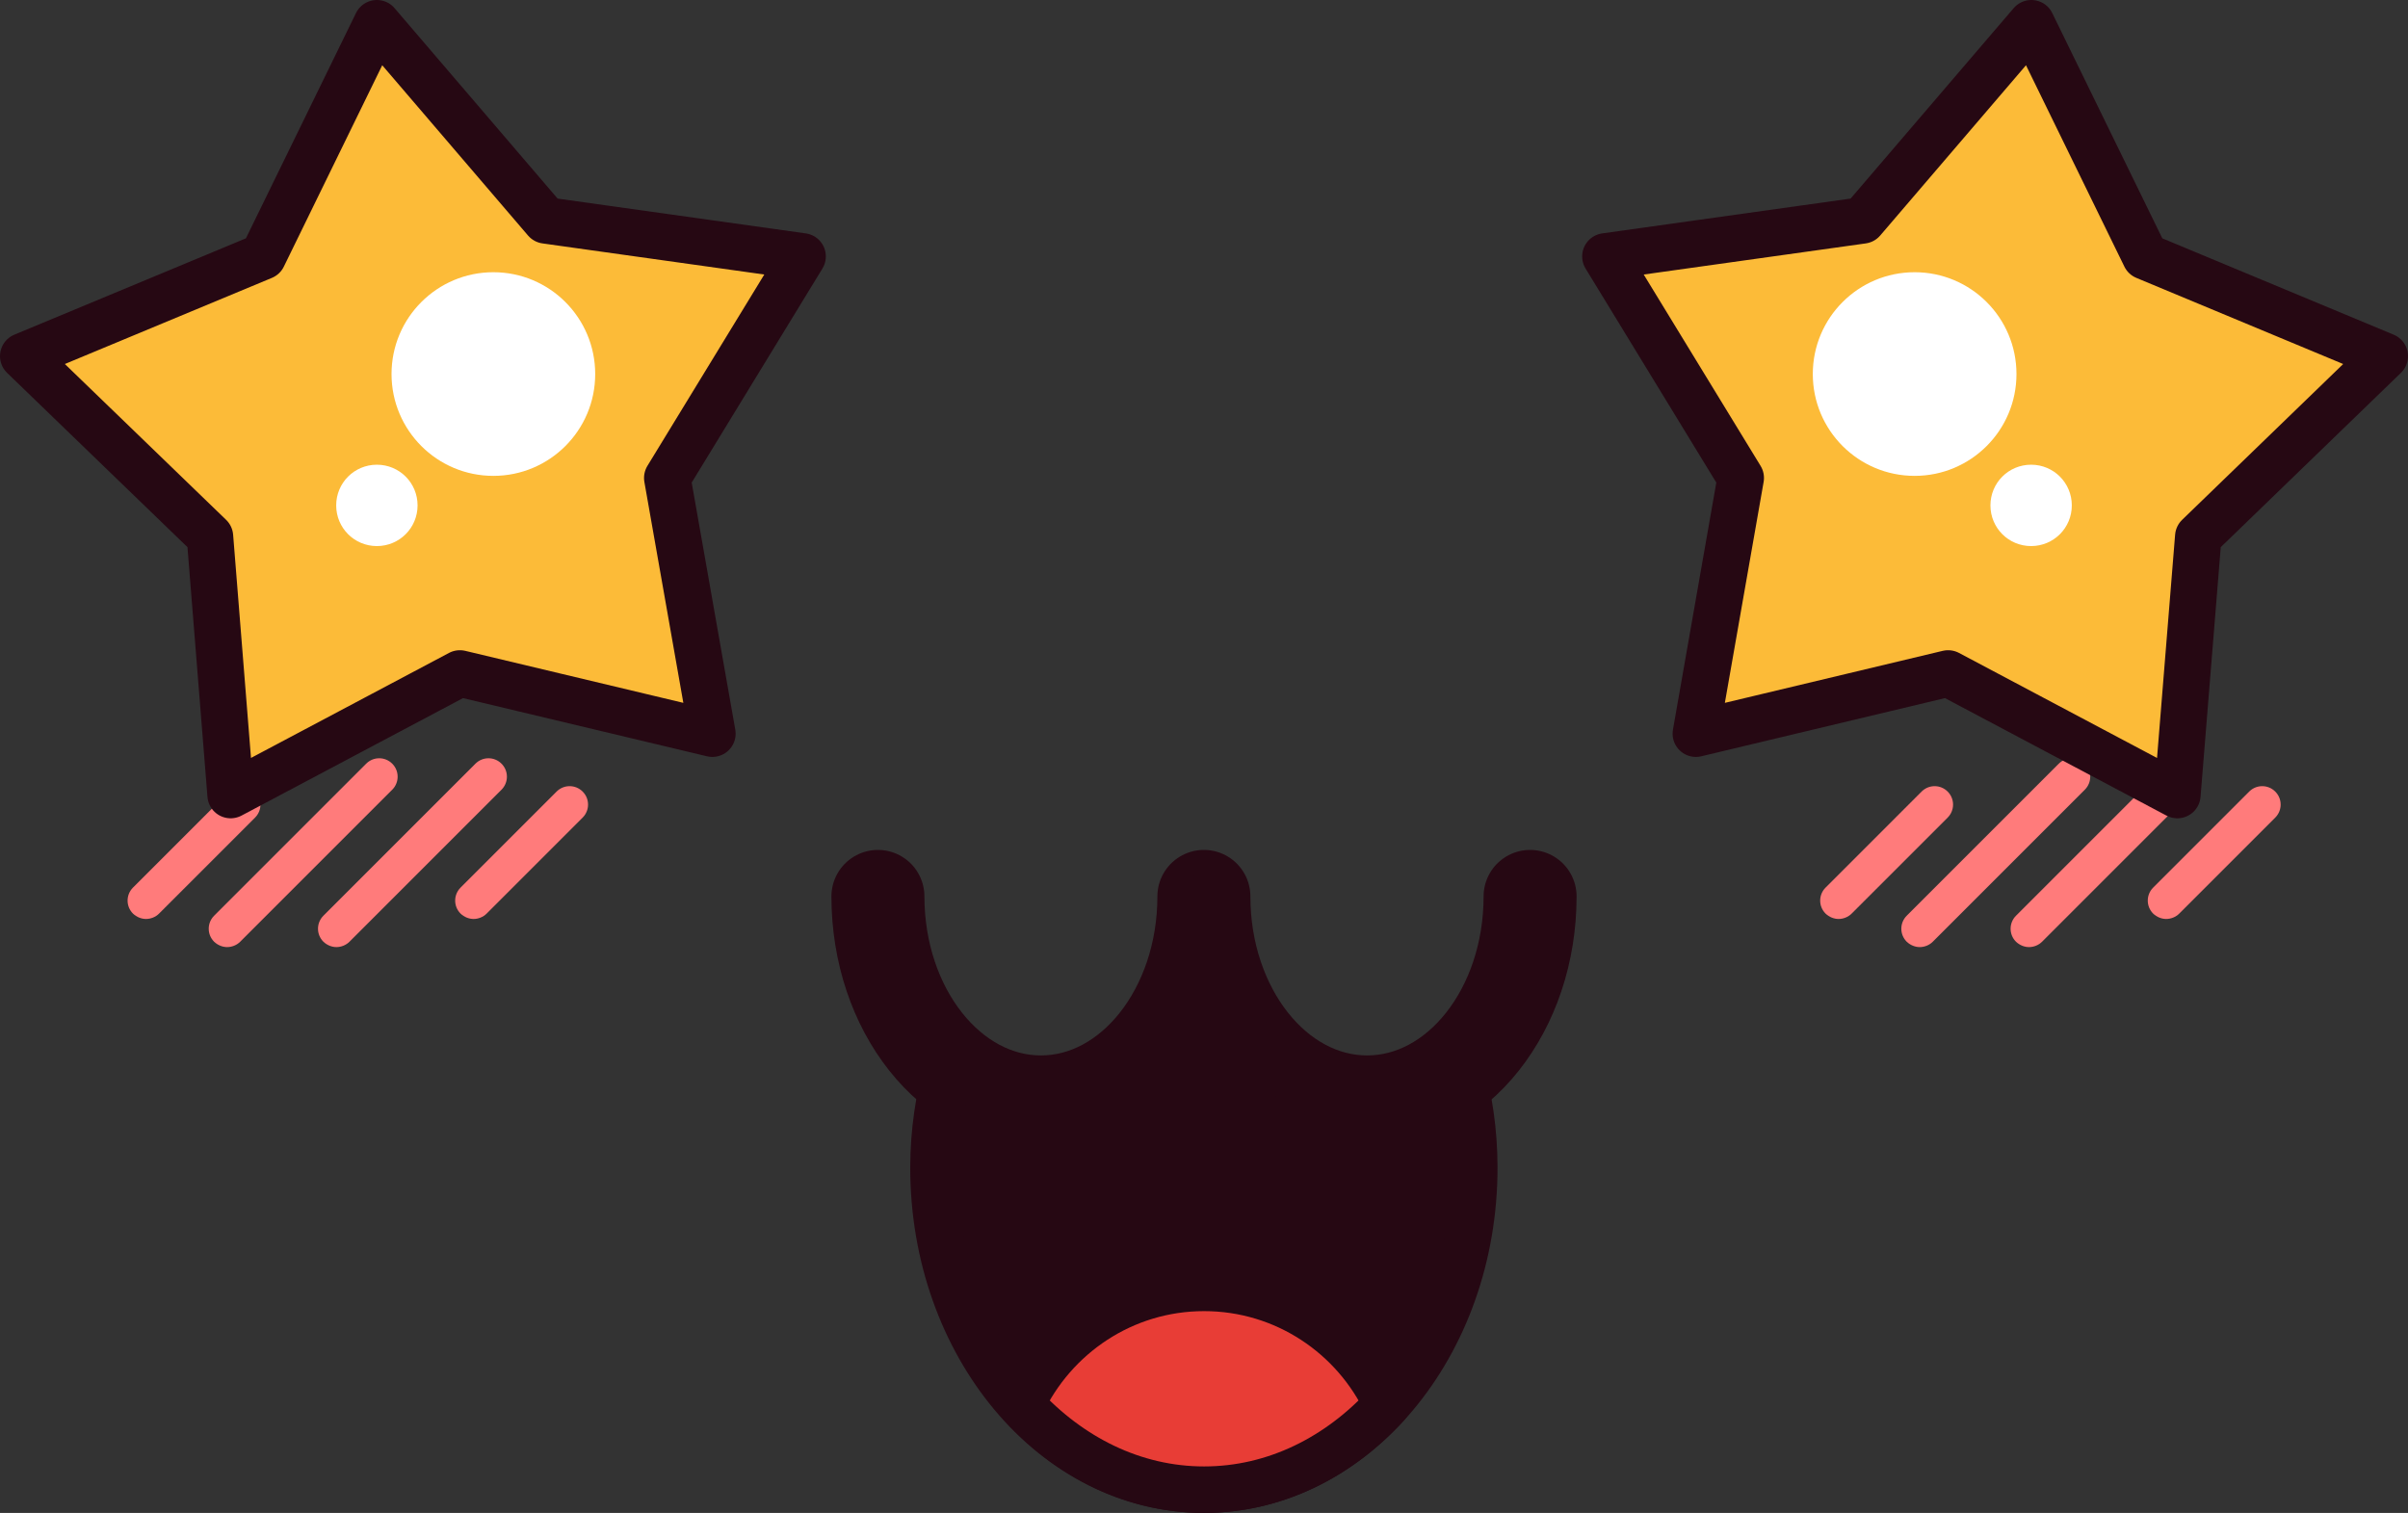 <?xml version="1.0" encoding="UTF-8"?><svg id="b" xmlns="http://www.w3.org/2000/svg" viewBox="0 0 103.57 65.08"><rect x="0" y="0" width="103.57" height="65.08" fill="#333333" stroke="none"/><g id="c"><path d="M79.08,39.53c-.2,0-.4-.08-.56-.23-.31-.31-.31-.81,0-1.12l4.13-4.13c.31-.31.81-.31,1.12,0s.31.81,0,1.12l-4.13,4.13c-.15.15-.36.23-.56.23Z" style="fill:#ff7b7b; stroke-width:0px;"/><path d="M93.17,39.53c-.2,0-.4-.08-.56-.23-.31-.31-.31-.81,0-1.12l4.13-4.13c.31-.31.81-.31,1.12,0s.31.81,0,1.12l-4.13,4.13c-.15.15-.36.23-.56.23Z" style="fill:#ff7b7b; stroke-width:0px;"/><path d="M82.57,40.74c-.2,0-.4-.08-.56-.23-.31-.31-.31-.81,0-1.12l6.54-6.54c.31-.31.81-.31,1.12,0s.31.81,0,1.12l-6.54,6.54c-.15.15-.36.23-.56.23Z" style="fill:#ff7b7b; stroke-width:0px;"/><path d="M87.27,40.74c-.2,0-.4-.08-.56-.23-.31-.31-.31-.81,0-1.12l6.54-6.54c.31-.31.81-.31,1.12,0s.31.81,0,1.12l-6.54,6.54c-.15.15-.36.23-.56.23Z" style="fill:#ff7b7b; stroke-width:0px;"/><path d="M6.28,39.53c-.2,0-.4-.08-.56-.23-.31-.31-.31-.81,0-1.12l4.13-4.13c.31-.31.81-.31,1.12,0,.31.31.31.81,0,1.12l-4.13,4.13c-.15.15-.36.23-.56.23Z" style="fill:#ff7b7b; stroke-width:0px;"/><path d="M20.37,39.53c-.2,0-.4-.08-.56-.23-.31-.31-.31-.81,0-1.12l4.13-4.13c.31-.31.81-.31,1.12,0s.31.81,0,1.12l-4.13,4.13c-.15.15-.36.23-.56.23Z" style="fill:#ff7b7b; stroke-width:0px;"/><path d="M9.77,40.74c-.2,0-.4-.08-.56-.23-.31-.31-.31-.81,0-1.12l6.54-6.54c.31-.31.81-.31,1.12,0,.31.31.31.81,0,1.12l-6.54,6.54c-.15.15-.36.23-.56.23Z" style="fill:#ff7b7b; stroke-width:0px;"/><path d="M14.47,40.74c-.2,0-.4-.08-.56-.23-.31-.31-.31-.81,0-1.12l6.54-6.54c.31-.31.81-.31,1.12,0,.31.31.31.81,0,1.12l-6.54,6.54c-.15.15-.36.23-.56.23Z" style="fill:#ff7b7b; stroke-width:0px;"/><path d="M37.76,38.56c0,4.88,3.14,8.84,7.01,8.84s7.01-3.96,7.01-8.84c0,4.88,3.14,8.84,7.02,8.84s7.01-3.96,7.01-8.84" style="fill:none; stroke:#260813; stroke-linecap:round; stroke-linejoin:round; stroke-width:4px;"/><path d="M58.8,47.4c-3.87,0-7.02-3.96-7.02-8.84,0,4.88-3.14,8.84-7.01,8.84-1.49,0-2.87-.59-4-1.59-.39,1.39-.62,2.87-.62,4.42,0,7.65,5.21,13.85,11.63,13.85s11.63-6.2,11.63-13.85c0-1.54-.22-3.03-.62-4.42-1.14,1-2.52,1.59-4,1.59Z" style="fill:#260813; stroke:#260813; stroke-linecap:round; stroke-linejoin:round; stroke-width:2px;"/><path d="M51.79,64.08c3.03,0,5.79-1.39,7.86-3.66-1.38-2.96-4.38-5.02-7.86-5.02s-6.47,2.06-7.86,5.02c2.07,2.26,4.82,3.66,7.86,3.66Z" style="fill:#e83d36; stroke:#260813; stroke-linecap:round; stroke-linejoin:round; stroke-width:2px;"/><polygon points="16.21 1 23.47 9.48 34.52 11.03 28.7 20.56 30.64 31.56 19.78 28.97 9.92 34.2 9.03 23.08 1 15.32 11.31 11.03 16.21 1" style="fill:#fcbb38; stroke:#260813; stroke-linecap:round; stroke-linejoin:round; stroke-width:2px;"/><path d="M25.6,16.09c0,2.42-1.96,4.38-4.38,4.38s-4.38-1.96-4.38-4.38,1.96-4.38,4.38-4.38,4.38,1.96,4.38,4.38Z" style="fill:#fff; stroke-width:0px;"/><path d="M17.96,21.74c0,.97-.78,1.75-1.75,1.75s-1.75-.78-1.75-1.75.78-1.75,1.75-1.75,1.75.78,1.75,1.75Z" style="fill:#fff; stroke-width:0px;"/><polygon points="87.37 1 80.11 9.48 69.05 11.03 74.87 20.56 72.94 31.56 83.79 28.97 93.65 34.2 94.55 23.08 102.57 15.32 92.27 11.03 87.37 1" style="fill:#fcbb38; stroke:#260813; stroke-linecap:round; stroke-linejoin:round; stroke-width:2px;"/><path d="M77.97,16.09c0,2.42,1.96,4.38,4.38,4.38s4.38-1.96,4.38-4.38-1.96-4.38-4.38-4.38-4.38,1.96-4.38,4.38Z" style="fill:#fff; stroke-width:0px;"/><path d="M85.61,21.74c0,.97.78,1.75,1.75,1.75s1.75-.78,1.75-1.75-.78-1.75-1.75-1.75-1.75.78-1.75,1.75Z" style="fill:#fff; stroke-width:0px;"/></g></svg>